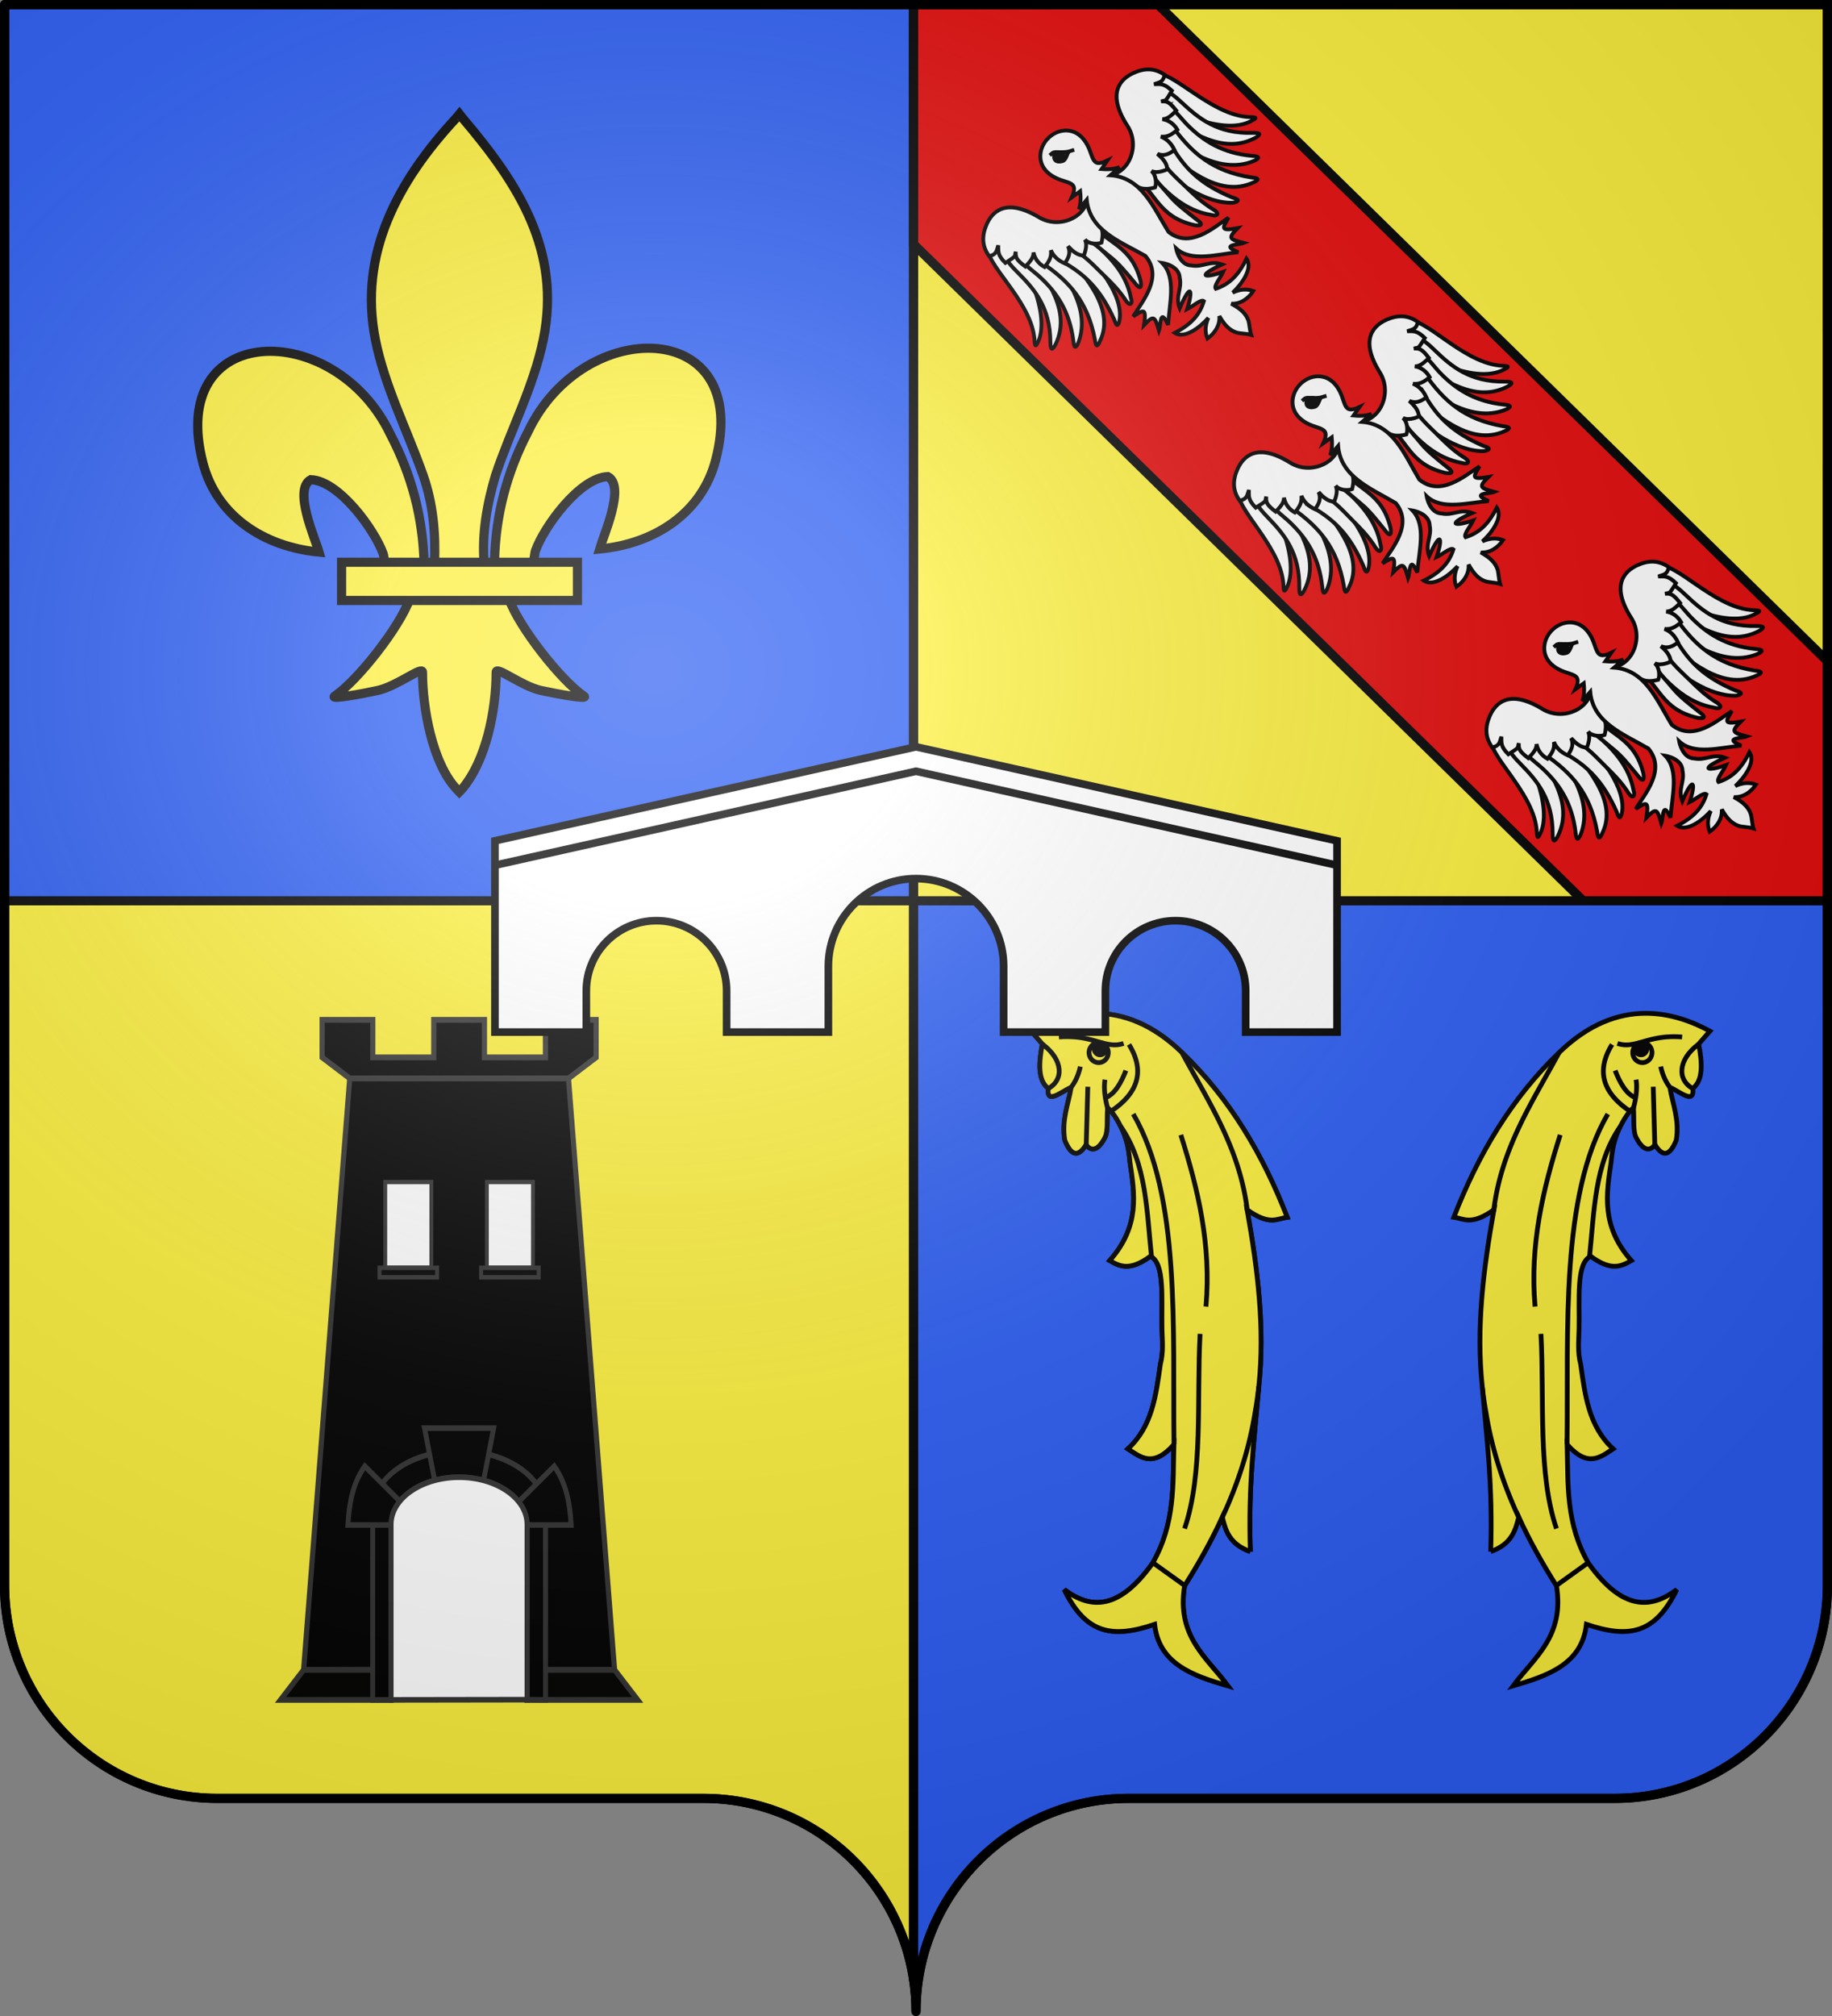 <svg xmlns="http://www.w3.org/2000/svg" xmlns:xlink="http://www.w3.org/1999/xlink" width="600" height="660" version="1.0"><rect width="100%" height="100%" fill="#808080" stroke="none"/><defs><linearGradient id="a"><stop offset="0" style="stop-color:white;stop-opacity:.314"/><stop offset=".19" style="stop-color:white;stop-opacity:.251"/><stop offset=".6" style="stop-color:#6b6b6b;stop-opacity:.125"/><stop offset="1" style="stop-color:black;stop-opacity:.125"/></linearGradient><linearGradient id="b"><stop offset="0" style="stop-color:white;stop-opacity:0"/><stop offset="1" style="stop-color:black;stop-opacity:.646"/></linearGradient><linearGradient id="e"><stop offset="0" style="stop-color:white;stop-opacity:.314"/><stop offset=".19" style="stop-color:white;stop-opacity:.251"/><stop offset=".6" style="stop-color:#6b6b6b;stop-opacity:.125"/><stop offset="1" style="stop-color:black;stop-opacity:.125"/></linearGradient><pattern id="c" width="154.25" height="556.498" patternTransform="translate(-171.673 -201.101)" patternUnits="userSpaceOnUse"><path d="M77.094 2.5zM2.5 139.063zm0 0h149.25l-37.281-38.157V40.72L77.094 2.5l-37.25 38.219v60.187L2.5 139.062zm0 0zm149.25 0zm0 0zM77.094 2.5z" style="fill:#2b5df2;fill-opacity:1;fill-rule:evenodd;stroke:#000;stroke-width:5;stroke-linecap:butt;stroke-linejoin:miter;stroke-miterlimit:4;stroke-dasharray:none;stroke-opacity:1;display:inline"/><path d="M77.094 141.962zM2.5 278.524zm0 0h149.25l-37.281-38.156V180.18l-37.375-38.218-37.25 38.218v60.188L2.5 278.524zm0 0zm149.25 0zm0 0zM77.094 141.962z" style="fill:none;fill-opacity:1;fill-rule:evenodd;stroke:none;stroke-width:5;stroke-linecap:butt;stroke-linejoin:miter;stroke-miterlimit:4;stroke-dasharray:none;stroke-opacity:1;display:inline"/><path d="M77.094 281.401zM2.5 417.964zm0 0h149.25l-37.281-38.157V319.62L77.094 281.4l-37.25 38.219v60.187L2.5 417.964zm0 0zm149.25 0zm0 0zM77.094 281.4z" style="fill:#2b5df2;fill-opacity:1;fill-rule:evenodd;stroke:#000;stroke-width:5;stroke-linecap:butt;stroke-linejoin:miter;stroke-miterlimit:4;stroke-dasharray:none;stroke-opacity:1;display:inline"/><path d="M77.094 419.935zM2.5 556.498zm0 0h149.25l-37.281-38.156v-60.188l-37.375-38.219-37.25 38.22v60.187L2.5 556.498zm0 0zm149.25 0zm0 0zM77.094 419.935z" style="fill:none;fill-opacity:1;fill-rule:evenodd;stroke:none;stroke-width:5;stroke-linecap:butt;stroke-linejoin:miter;stroke-miterlimit:4;stroke-dasharray:none;stroke-opacity:1;display:inline"/></pattern><pattern xlink:href="#c" id="d" patternTransform="matrix(.512 0 0 .512 -156.997 -139.138)"/><radialGradient xlink:href="#a" id="f" cx="285.186" cy="200.448" r="300" fx="285.186" fy="200.448" gradientTransform="matrix(1.551 0 0 1.35 -227.894 -51.264)" gradientUnits="userSpaceOnUse"/></defs><path d="M1.5 294.906V519c0 38.504 31.21 69.75 69.656 69.75h159.188c34.928 0 63.868 25.784 68.875 59.375V294.906H1.5z" style="fill:#fcef3c;fill-opacity:1;fill-rule:nonzero;stroke:#000;stroke-width:3;stroke-linecap:round;stroke-linejoin:round;stroke-miterlimit:4;stroke-dashoffset:0;stroke-opacity:1"/><path d="M299.219 294.906v353.219c.504 3.384.781 6.851.781 10.375 0-38.504 31.21-69.75 69.656-69.75h159.188c38.447 0 69.656-31.246 69.656-69.75V294.906H299.219z" style="fill:#2b5df2;fill-opacity:1;fill-rule:nonzero;stroke:#000;stroke-width:3;stroke-linecap:round;stroke-linejoin:round;stroke-miterlimit:4;stroke-opacity:1;stroke-dasharray:none;stroke-dashoffset:0"/><path d="M1.5 1.5v293.406h297.719V1.5H1.5z" style="fill:#2b5df2;fill-opacity:1;fill-rule:nonzero;stroke:#000;stroke-width:3;stroke-linecap:round;stroke-linejoin:round;stroke-miterlimit:4;stroke-dashoffset:0;stroke-opacity:1"/><path d="M299.219 1.5v293.406H598.5V1.5H299.219z" style="fill:#fcef3c;fill-rule:evenodd;stroke:#000;stroke-width:3;stroke-linecap:butt;stroke-linejoin:miter;stroke-opacity:1"/><path d="M299.219 1.5v78.438L518.5 294.905h80V216.47L379.22 1.5h-80z" style="fill:#e20909;fill-rule:evenodd;stroke:#000;stroke-width:3;stroke-linecap:butt;stroke-linejoin:miter;stroke-opacity:1"/><g style="stroke:#000;stroke-width:7.79;stroke-miterlimit:4;stroke-opacity:1;stroke-dasharray:none;display:inline"><g style="stroke:#000;stroke-width:7.79;stroke-miterlimit:4;stroke-opacity:1;stroke-dasharray:none"><g style="stroke:#000;stroke-width:7.79;stroke-miterlimit:4;stroke-opacity:1;stroke-dasharray:none"><path d="M64.753 130.195c-30.57 18.186-18.842 136.546-66.38 198.156-6.59 8.94-20.31 20.336-1.886 13.52C57.22 319.605 106.65 185.46 99.882 119.85c-5.265.003-14.913-.358-20.226.01-8.797 3.445-6.105 6.89-14.903 10.337z" style="fill:#fff;fill-opacity:1;fill-rule:evenodd;stroke:#000;stroke-width:7.79;stroke-linecap:butt;stroke-linejoin:miter;stroke-miterlimit:4;stroke-opacity:1;stroke-dasharray:none" transform="matrix(.115 -.115 .112 .112 383.657 153.46)"/><path d="M76.119 164.731c-7.352 12.734-7.879 33.016-8.16 47.917-.903 48.047-4.61 97.353-55.148 148.135-11.749 11.889-9.785 15.11 3.797 10.938 81.06-27.275 79.942-129.285 105.83-186.346-1.95-12.183-.825-24.016-8.719-31.72-5.233.578-10.455.547-15.695 1.492-8.37 4.384-13.536 5.2-21.905 9.584z" style="fill:#fff;fill-opacity:1;fill-rule:evenodd;stroke:#000;stroke-width:7.79;stroke-linecap:butt;stroke-linejoin:miter;stroke-miterlimit:4;stroke-opacity:1;stroke-dasharray:none" transform="matrix(.115 -.115 .112 .112 383.657 153.46)"/><path d="M91.595 194.577c-3.159 22.158.525 39.568.894 57.793.944 46.488-7.925 92.412-45.346 140.23-10.372 12.47-8.206 15.42 4.579 10.259 73.843-32.845 81.052-136.337 90.795-193.627-2.896-11.618-8.027-22.702-16.299-29.494-5.012.992-10.062 1.396-15.05 2.744-7.728 4.934-11.845 7.16-19.573 12.095z" style="fill:#fff;fill-opacity:1;fill-rule:evenodd;stroke:#000;stroke-width:7.79;stroke-linecap:butt;stroke-linejoin:miter;stroke-miterlimit:4;stroke-opacity:1;stroke-dasharray:none" transform="matrix(.115 -.115 .112 .112 383.657 153.46)"/><path d="M115.9 234.22c10.976 65.466 8.65 122.453-36.955 188.818-9.779 12.397-7.597 15.214 4.715 9.868 72.87-23.87 73.06-132.436 81.096-188.436-3.111-11.232-3.871-21.89-12.092-28.29-4.852 1.091-9.757 1.612-14.578 3.05L115.9 234.22z" style="fill:#fff;fill-opacity:1;fill-rule:evenodd;stroke:#000;stroke-width:7.79;stroke-linecap:butt;stroke-linejoin:miter;stroke-miterlimit:4;stroke-opacity:1;stroke-dasharray:none" transform="matrix(.115 -.115 .112 .112 383.657 153.46)"/><path d="M145.385 260.455c15.012 55.57 13.138 101.07-10.532 162.66-7.305 13.998-4.638 16.36 6.467 8.821 41.415-28.883 53.113-118.47 47.607-172.4-3.97-15.127-9.324-17.62-23.427-23.653-4.565 1.974-9.288 3.397-13.757 5.705-5.492 7.963-8.916 6.526-6.358 18.867z" style="fill:#fff;fill-opacity:1;fill-rule:evenodd;stroke:#000;stroke-width:7.79;stroke-linecap:butt;stroke-linejoin:miter;stroke-miterlimit:4;stroke-opacity:1;stroke-dasharray:none" transform="matrix(.115 -.115 .112 .112 383.657 153.46)"/><path d="M177.878 259.733c8.602 25.74 6.6 52.31 6.524 81.046-.055 21.311.027 43.802-4.9 68.04-5.816 22.334 5.082 18.525 9.785 8.441 30.113-43.94 31.462-95.718 26.351-151-.329-7.855 4.722-17.086-18.13-31.568-17.735 4.665-24.927 9.1-19.63 25.041z" style="fill:#fff;fill-opacity:1;fill-rule:evenodd;stroke:#000;stroke-width:7.79;stroke-linecap:butt;stroke-linejoin:miter;stroke-miterlimit:4;stroke-opacity:1;stroke-dasharray:none" transform="matrix(.115 -.115 .112 .112 383.657 153.46)"/><path d="M207.92 258.691c10.728 21.195 9.548 42.77 12.286 70.283 2.11 21.206-.937 46.28-3.376 70.893-3.516 22.81 4.206 16.516 10.592 7.404 39.845-66.349 6.106-104.47 14.663-158.702-4.382-9.942-7.91-23.271-29.16-7.13l-5.004 17.252z" style="fill:#fff;fill-opacity:1;fill-rule:evenodd;stroke:#000;stroke-width:7.79;stroke-linecap:butt;stroke-linejoin:miter;stroke-miterlimit:4;stroke-opacity:1;stroke-dasharray:none" transform="matrix(.115 -.115 .112 .112 383.657 153.46)"/><path d="M289.72 190.31c-27.501 52.036-99.653 28.874-111.944-25.44-17.956-79.347-58.478-77.644-84.068-67.718-21.95 8.514-37.906 23.431-41.978 49.233 13.746 9.08 18.711 2.338 28.213-2.004-7.585 8.55-15.145 11.38-15.35 35.77 28.439 6.72 20.69 4.391 30.65-.634-8.172 7.533-11.045 11.614-7.985 35.522 21.116.374 27.312-3.604 31.928-8.231-8.225 11.838-8.984 25.516-5.752 37.466 16.706-1.374 25.44-4.8 33.175-14.758-4.877 11.515-5.19 24.305.254 39.495 13.844-1.978 24.484-6.584 29.48-19.737-.982 17.231.958 28.616 8.712 36.906 10.013-4.396 21.7-11.502 24.527-21.338-1.09 13.167 11.089 25.809 18.649 29.153 9.76-5.926 20.85-14.743 23.868-28.005 20.713-22.69 15.824-22.662 55.8-14.525-3.335-18.006-9.912-46.141-18.18-61.155z" style="fill:#fff;fill-opacity:1;fill-rule:evenodd;stroke:#000;stroke-width:7.79;stroke-linecap:butt;stroke-linejoin:miter;stroke-miterlimit:4;stroke-opacity:1;stroke-dasharray:none" transform="matrix(.115 -.115 .112 .112 383.657 153.46)"/></g><g style="stroke:#000;stroke-width:7.79;stroke-miterlimit:4;stroke-opacity:1;stroke-dasharray:none"><path d="M64.753 130.195c-30.57 18.186-18.842 136.546-66.38 198.156-6.59 8.94-20.31 20.336-1.886 13.52C62.327 322.16 106.65 185.46 99.882 119.85c-5.265.003-14.913-.358-20.226.01-8.797 3.445-6.105 6.89-14.903 10.337z" style="fill:#fff;fill-opacity:1;fill-rule:evenodd;stroke:#000;stroke-width:7.79;stroke-linecap:butt;stroke-linejoin:miter;stroke-miterlimit:4;stroke-opacity:1;stroke-dasharray:none" transform="matrix(-.115 .115 .112 .112 453.912 83.06)"/><path d="M76.119 164.731c-7.352 12.734-7.879 33.016-8.16 47.917-.903 48.047-4.61 97.353-55.148 148.135-11.749 11.889-9.785 15.11 3.797 10.938 81.06-27.275 79.942-129.285 105.83-186.346-1.95-12.183-.825-24.016-8.719-31.72-5.233.578-10.455.547-15.695 1.492-8.37 4.384-13.536 5.2-21.905 9.584z" style="fill:#fff;fill-opacity:1;fill-rule:evenodd;stroke:#000;stroke-width:7.79;stroke-linecap:butt;stroke-linejoin:miter;stroke-miterlimit:4;stroke-opacity:1;stroke-dasharray:none" transform="matrix(-.115 .115 .112 .112 453.912 83.06)"/><path d="M91.595 194.577c-3.159 22.158.525 39.568.894 57.793.944 46.488-7.925 92.412-45.346 140.23-10.372 12.47-8.206 15.42 4.579 10.259 73.843-32.845 81.052-136.337 90.795-193.627-2.896-11.618-8.027-22.702-16.299-29.494-5.012.992-10.062 1.396-15.05 2.744-7.728 4.934-11.845 7.16-19.573 12.095z" style="fill:#fff;fill-opacity:1;fill-rule:evenodd;stroke:#000;stroke-width:7.79;stroke-linecap:butt;stroke-linejoin:miter;stroke-miterlimit:4;stroke-opacity:1;stroke-dasharray:none" transform="matrix(-.115 .115 .112 .112 453.912 83.06)"/><path d="M115.9 234.22c10.976 65.466 8.65 122.453-36.955 188.818-9.779 12.397-7.597 15.214 4.715 9.868 74.147-28.977 73.06-132.436 81.096-188.436-3.111-11.232-3.871-21.89-12.092-28.29-4.852 1.091-9.757 1.612-14.578 3.05L115.9 234.22z" style="fill:#fff;fill-opacity:1;fill-rule:evenodd;stroke:#000;stroke-width:7.79;stroke-linecap:butt;stroke-linejoin:miter;stroke-miterlimit:4;stroke-opacity:1;stroke-dasharray:none" transform="matrix(-.115 .115 .112 .112 453.912 83.06)"/><path d="M145.385 260.455c15.012 55.57 13.138 101.07-10.532 162.66-7.305 13.998-4.638 16.36 6.467 8.821 38.862-37.819 53.113-118.47 47.607-172.4-3.97-15.127-9.324-17.62-23.427-23.653-4.565 1.974-9.288 3.397-13.757 5.705-5.492 7.963-8.916 6.526-6.358 18.867z" style="fill:#fff;fill-opacity:1;fill-rule:evenodd;stroke:#000;stroke-width:7.79;stroke-linecap:butt;stroke-linejoin:miter;stroke-miterlimit:4;stroke-opacity:1;stroke-dasharray:none" transform="matrix(-.115 .115 .112 .112 453.912 83.06)"/><path d="M177.878 259.733c8.602 25.74 6.6 52.31 6.524 81.046-.055 21.311.027 43.802-4.9 68.04-5.816 22.334 5.082 18.525 9.785 8.441 30.113-43.94 31.462-95.718 26.351-151-.329-7.855 4.722-17.086-18.13-31.568-17.735 4.665-24.927 9.1-19.63 25.041z" style="fill:#fff;fill-opacity:1;fill-rule:evenodd;stroke:#000;stroke-width:7.79;stroke-linecap:butt;stroke-linejoin:miter;stroke-miterlimit:4;stroke-opacity:1;stroke-dasharray:none" transform="matrix(-.115 .115 .112 .112 453.912 83.06)"/><path d="M207.92 258.691c10.728 21.195 9.548 42.77 12.286 70.283 2.11 21.206-.937 46.28-3.376 70.893-3.516 22.81 4.206 16.516 10.592 7.404 39.845-66.349 6.106-104.47 14.663-158.702-4.382-9.942-7.91-23.271-29.16-7.13l-5.004 17.252z" style="fill:#fff;fill-opacity:1;fill-rule:evenodd;stroke:#000;stroke-width:7.79;stroke-linecap:butt;stroke-linejoin:miter;stroke-miterlimit:4;stroke-opacity:1;stroke-dasharray:none" transform="matrix(-.115 .115 .112 .112 453.912 83.06)"/><path d="M289.72 190.31c-27.501 52.036-99.653 28.874-111.944-25.44-17.956-79.347-58.478-77.644-84.068-67.718-21.95 8.514-37.906 23.431-41.978 49.233 13.746 9.08 18.711 2.338 28.213-2.004-7.585 8.55-15.145 11.38-15.35 35.77 28.439 6.72 20.69 4.391 30.65-.634-8.172 7.533-11.045 11.614-7.985 35.522 21.116.374 27.312-3.604 31.928-8.231-8.225 11.838-8.984 25.516-5.752 37.466 16.706-1.374 25.44-4.8 33.175-14.758-4.877 11.515-5.19 24.305.254 39.495 13.844-1.978 24.484-6.584 29.48-19.737-.982 17.231.958 28.616 8.712 36.906 10.013-4.396 21.7-11.502 24.527-21.338-1.09 13.167 11.089 25.809 18.649 29.153 9.76-5.926 20.85-14.743 23.868-28.005 20.713-22.69 15.824-22.662 55.8-14.525-3.335-18.006-9.912-46.141-18.18-61.155z" style="fill:#fff;fill-opacity:1;fill-rule:evenodd;stroke:#000;stroke-width:7.79;stroke-linecap:butt;stroke-linejoin:miter;stroke-miterlimit:4;stroke-opacity:1;stroke-dasharray:none" transform="matrix(-.115 .115 .112 .112 453.912 83.06)"/></g></g><g style="stroke:#000;stroke-width:7.79;stroke-miterlimit:4;stroke-opacity:1;stroke-dasharray:none"><path d="M304.03 64.69c26.104-.01 53.185 19.428 48.938 54.496-4.465 36.875-36.088 51.276 2.806 65.599l-20.72 3.626c5.56 6.945 16.07 18.823 27.865 23.844l-24.632-1.868c40.727 49.296 13.529 110.227-.688 167.786 5.372 57.132 68.87 60.602 104.453 68.795-20.937 5.81-33.977 5.619-2.47 28.577-28.068-.167-28.04 2.749-12.862 30.245-10.148-4.506-35.655-33.532-20.99 5.303-32.31-28.564-80.404-55.222-81.538-97.66 0 0-20.23 28.835-2.887 47.385 13.348 20.356 33.141 19.016 44.023 43.708-54.599-21.835-44.79-5.572-9.025 12.254-13.352 4.9-34.188 5.68-34.998 13.357 23.804 12.767 49.71 15.268 86.578 2.33-4.445 24.377-45.4 29.58-68.553 28.33 13.178 5.146 24.983 13.6 31.134 28.33-18.994 3.607-37.477-.777-49.159-14.594 6.281 21.836 5.85 36.87-.232 49.207-3.679 7.461-11.611 14.928-17.043 25.24-5.432-10.312-13.364-17.779-17.043-25.24-6.083-12.337-6.514-27.371-.233-49.207-11.68 13.817-30.164 18.2-49.158 14.594 6.15-14.73 17.956-23.184 31.133-28.33-23.153 1.25-64.107-3.953-68.553-28.33 36.87 12.938 62.775 10.437 86.578-2.33-.81-7.677-21.646-8.457-34.998-13.357 35.766-17.826 45.574-34.09-9.024-12.254 10.881-24.692 30.675-23.352 44.022-43.708 17.344-18.55-2.887-47.386-2.887-47.386-1.133 42.439-49.227 69.097-81.537 97.66 14.664-38.834-10.842-9.808-20.99-5.302 15.178-27.496 15.205-30.412-12.862-30.245 31.507-22.958 18.467-22.768-2.47-28.577 35.582-8.193 99.081-11.663 104.453-68.795-14.217-57.56-41.416-118.49-.688-167.786l-24.632 1.868c11.795-5.02 22.305-16.899 27.864-23.844l-20.72-3.626c38.894-14.323 7.272-28.724 2.807-65.599-4.247-35.068 22.834-54.505 48.938-54.495z" style="fill:#fff;fill-opacity:1;fill-rule:evenodd;stroke:#000;stroke-width:7.79;stroke-linecap:butt;stroke-linejoin:miter;stroke-miterlimit:4;stroke-opacity:1;stroke-dasharray:none" transform="matrix(.115 -.115 .112 .112 383.657 153.46)"/><g style="stroke:#000;stroke-width:7.79;stroke-miterlimit:4;stroke-opacity:1;stroke-dasharray:none"><path d="M282.637 91.79c5.483.586 7.78-.601 12.433 3.717 8.4 9.206 14.09 15.79 20.014 19.19 3.74 2.145 6.608 3.708 9.515 5.424-1.216-.66-6.902-4.09-9.644-5.37-4.764-.656-15.59 8.01-22.359 4.48-10.9-5.688-14.837-17.385 2.152-23.572-.197-1.455-5.154-3.743-12.111-3.869z" style="fill:#fff;fill-opacity:1;fill-rule:evenodd;stroke:#000;stroke-width:7.79;stroke-linecap:butt;stroke-linejoin:miter;stroke-miterlimit:4;stroke-opacity:1;stroke-dasharray:none" transform="matrix(.115 -.115 .112 .112 383.657 153.46)"/><path d="M293.657 113.087c-3.766-1.501-5.433-5.401-3.72-8.705 1.711-3.303 6.728-5.76 9.923-3.264 3.057 2.388 5.388 5.458 3.721 8.705-1.658 3.23-5.925 4.705-9.66 3.364" style="fill:#000;fill-opacity:1;fill-rule:evenodd;stroke:#000;stroke-width:7.79;stroke-linecap:round;stroke-linejoin:round;stroke-miterlimit:4;stroke-opacity:1;stroke-dasharray:none;stroke-dashoffset:0" transform="matrix(.115 -.115 .112 .112 383.657 153.46)"/></g></g></g><g style="stroke:#000;stroke-width:7.79;stroke-miterlimit:4;stroke-opacity:1;stroke-dasharray:none;display:inline"><g style="stroke:#000;stroke-width:7.79;stroke-miterlimit:4;stroke-opacity:1;stroke-dasharray:none"><g style="stroke:#000;stroke-width:7.79;stroke-miterlimit:4;stroke-opacity:1;stroke-dasharray:none"><path d="M64.753 130.195c-30.57 18.186-18.842 136.546-66.38 198.156-6.59 8.94-20.31 20.336-1.886 13.52C57.22 319.605 106.65 185.46 99.882 119.85c-5.265.003-14.913-.358-20.226.01-8.797 3.445-6.105 6.89-14.903 10.337z" style="fill:#fff;fill-opacity:1;fill-rule:evenodd;stroke:#000;stroke-width:7.79;stroke-linecap:butt;stroke-linejoin:miter;stroke-miterlimit:4;stroke-opacity:1;stroke-dasharray:none" transform="matrix(.113 -.117 .114 .11 301.44 73.822)"/><path d="M76.119 164.731c-7.352 12.734-7.879 33.016-8.16 47.917-.903 48.047-4.61 97.353-55.148 148.135-11.749 11.889-9.785 15.11 3.797 10.938 81.06-27.275 79.942-129.285 105.83-186.346-1.95-12.183-.825-24.016-8.719-31.72-5.233.578-10.455.547-15.695 1.492-8.37 4.384-13.536 5.2-21.905 9.584z" style="fill:#fff;fill-opacity:1;fill-rule:evenodd;stroke:#000;stroke-width:7.79;stroke-linecap:butt;stroke-linejoin:miter;stroke-miterlimit:4;stroke-opacity:1;stroke-dasharray:none" transform="matrix(.113 -.117 .114 .11 301.44 73.822)"/><path d="M91.595 194.577c-3.159 22.158.525 39.568.894 57.793.944 46.488-7.925 92.412-45.346 140.23-10.372 12.47-8.206 15.42 4.579 10.259 73.843-32.845 81.052-136.337 90.795-193.627-2.896-11.618-8.027-22.702-16.299-29.494-5.012.992-10.062 1.396-15.05 2.744-7.728 4.934-11.845 7.16-19.573 12.095z" style="fill:#fff;fill-opacity:1;fill-rule:evenodd;stroke:#000;stroke-width:7.79;stroke-linecap:butt;stroke-linejoin:miter;stroke-miterlimit:4;stroke-opacity:1;stroke-dasharray:none" transform="matrix(.113 -.117 .114 .11 301.44 73.822)"/><path d="M115.9 234.22c10.976 65.466 8.65 122.453-36.955 188.818-9.779 12.397-7.597 15.214 4.715 9.868 72.87-23.87 73.06-132.436 81.096-188.436-3.111-11.232-3.871-21.89-12.092-28.29-4.852 1.091-9.757 1.612-14.578 3.05L115.9 234.22z" style="fill:#fff;fill-opacity:1;fill-rule:evenodd;stroke:#000;stroke-width:7.79;stroke-linecap:butt;stroke-linejoin:miter;stroke-miterlimit:4;stroke-opacity:1;stroke-dasharray:none" transform="matrix(.113 -.117 .114 .11 301.44 73.822)"/><path d="M145.385 260.455c15.012 55.57 13.138 101.07-10.532 162.66-7.305 13.998-4.638 16.36 6.467 8.821 41.415-28.883 53.113-118.47 47.607-172.4-3.97-15.127-9.324-17.62-23.427-23.653-4.565 1.974-9.288 3.397-13.757 5.705-5.492 7.963-8.916 6.526-6.358 18.867z" style="fill:#fff;fill-opacity:1;fill-rule:evenodd;stroke:#000;stroke-width:7.79;stroke-linecap:butt;stroke-linejoin:miter;stroke-miterlimit:4;stroke-opacity:1;stroke-dasharray:none" transform="matrix(.113 -.117 .114 .11 301.44 73.822)"/><path d="M177.878 259.733c8.602 25.74 6.6 52.31 6.524 81.046-.055 21.311.027 43.802-4.9 68.04-5.816 22.334 5.082 18.525 9.785 8.441 30.113-43.94 31.462-95.718 26.351-151-.329-7.855 4.722-17.086-18.13-31.568-17.735 4.665-24.927 9.1-19.63 25.041z" style="fill:#fff;fill-opacity:1;fill-rule:evenodd;stroke:#000;stroke-width:7.79;stroke-linecap:butt;stroke-linejoin:miter;stroke-miterlimit:4;stroke-opacity:1;stroke-dasharray:none" transform="matrix(.113 -.117 .114 .11 301.44 73.822)"/><path d="M207.92 258.691c10.728 21.195 9.548 42.77 12.286 70.283 2.11 21.206-.937 46.28-3.376 70.893-3.516 22.81 4.206 16.516 10.592 7.404 39.845-66.349 6.106-104.47 14.663-158.702-4.382-9.942-7.91-23.271-29.16-7.13l-5.004 17.252z" style="fill:#fff;fill-opacity:1;fill-rule:evenodd;stroke:#000;stroke-width:7.79;stroke-linecap:butt;stroke-linejoin:miter;stroke-miterlimit:4;stroke-opacity:1;stroke-dasharray:none" transform="matrix(.113 -.117 .114 .11 301.44 73.822)"/><path d="M289.72 190.31c-27.501 52.036-99.653 28.874-111.944-25.44-17.956-79.347-58.478-77.644-84.068-67.718-21.95 8.514-37.906 23.431-41.978 49.233 13.746 9.08 18.711 2.338 28.213-2.004-7.585 8.55-15.145 11.38-15.35 35.77 28.439 6.72 20.69 4.391 30.65-.634-8.172 7.533-11.045 11.614-7.985 35.522 21.116.374 27.312-3.604 31.928-8.231-8.225 11.838-8.984 25.516-5.752 37.466 16.706-1.374 25.44-4.8 33.175-14.758-4.877 11.515-5.19 24.305.254 39.495 13.844-1.978 24.484-6.584 29.48-19.737-.982 17.231.958 28.616 8.712 36.906 10.013-4.396 21.7-11.502 24.527-21.338-1.09 13.167 11.089 25.809 18.649 29.153 9.76-5.926 20.85-14.743 23.868-28.005 20.713-22.69 15.824-22.662 55.8-14.525-3.335-18.006-9.912-46.141-18.18-61.155z" style="fill:#fff;fill-opacity:1;fill-rule:evenodd;stroke:#000;stroke-width:7.79;stroke-linecap:butt;stroke-linejoin:miter;stroke-miterlimit:4;stroke-opacity:1;stroke-dasharray:none" transform="matrix(.113 -.117 .114 .11 301.44 73.822)"/></g><g style="stroke:#000;stroke-width:7.79;stroke-miterlimit:4;stroke-opacity:1;stroke-dasharray:none"><path d="M64.753 130.195c-30.57 18.186-18.842 136.546-66.38 198.156-6.59 8.94-20.31 20.336-1.886 13.52C62.327 322.16 106.65 185.46 99.882 119.85c-5.265.003-14.913-.358-20.226.01-8.797 3.445-6.105 6.89-14.903 10.337z" style="fill:#fff;fill-opacity:1;fill-rule:evenodd;stroke:#000;stroke-width:7.79;stroke-linecap:butt;stroke-linejoin:miter;stroke-miterlimit:4;stroke-opacity:1;stroke-dasharray:none" transform="matrix(-.113 .117 .114 .11 370.578 2.322)"/><path d="M76.119 164.731c-7.352 12.734-7.879 33.016-8.16 47.917-.903 48.047-4.61 97.353-55.148 148.135-11.749 11.889-9.785 15.11 3.797 10.938 81.06-27.275 79.942-129.285 105.83-186.346-1.95-12.183-.825-24.016-8.719-31.72-5.233.578-10.455.547-15.695 1.492-8.37 4.384-13.536 5.2-21.905 9.584z" style="fill:#fff;fill-opacity:1;fill-rule:evenodd;stroke:#000;stroke-width:7.79;stroke-linecap:butt;stroke-linejoin:miter;stroke-miterlimit:4;stroke-opacity:1;stroke-dasharray:none" transform="matrix(-.113 .117 .114 .11 370.578 2.322)"/><path d="M91.595 194.577c-3.159 22.158.525 39.568.894 57.793.944 46.488-7.925 92.412-45.346 140.23-10.372 12.47-8.206 15.42 4.579 10.259 73.843-32.845 81.052-136.337 90.795-193.627-2.896-11.618-8.027-22.702-16.299-29.494-5.012.992-10.062 1.396-15.05 2.744-7.728 4.934-11.845 7.16-19.573 12.095z" style="fill:#fff;fill-opacity:1;fill-rule:evenodd;stroke:#000;stroke-width:7.79;stroke-linecap:butt;stroke-linejoin:miter;stroke-miterlimit:4;stroke-opacity:1;stroke-dasharray:none" transform="matrix(-.113 .117 .114 .11 370.578 2.322)"/><path d="M115.9 234.22c10.976 65.466 8.65 122.453-36.955 188.818-9.779 12.397-7.597 15.214 4.715 9.868 74.147-28.977 73.06-132.436 81.096-188.436-3.111-11.232-3.871-21.89-12.092-28.29-4.852 1.091-9.757 1.612-14.578 3.05L115.9 234.22z" style="fill:#fff;fill-opacity:1;fill-rule:evenodd;stroke:#000;stroke-width:7.79;stroke-linecap:butt;stroke-linejoin:miter;stroke-miterlimit:4;stroke-opacity:1;stroke-dasharray:none" transform="matrix(-.113 .117 .114 .11 370.578 2.322)"/><path d="M145.385 260.455c15.012 55.57 13.138 101.07-10.532 162.66-7.305 13.998-4.638 16.36 6.467 8.821 38.862-37.819 53.113-118.47 47.607-172.4-3.97-15.127-9.324-17.62-23.427-23.653-4.565 1.974-9.288 3.397-13.757 5.705-5.492 7.963-8.916 6.526-6.358 18.867z" style="fill:#fff;fill-opacity:1;fill-rule:evenodd;stroke:#000;stroke-width:7.79;stroke-linecap:butt;stroke-linejoin:miter;stroke-miterlimit:4;stroke-opacity:1;stroke-dasharray:none" transform="matrix(-.113 .117 .114 .11 370.578 2.322)"/><path d="M177.878 259.733c8.602 25.74 6.6 52.31 6.524 81.046-.055 21.311.027 43.802-4.9 68.04-5.816 22.334 5.082 18.525 9.785 8.441 30.113-43.94 31.462-95.718 26.351-151-.329-7.855 4.722-17.086-18.13-31.568-17.735 4.665-24.927 9.1-19.63 25.041z" style="fill:#fff;fill-opacity:1;fill-rule:evenodd;stroke:#000;stroke-width:7.79;stroke-linecap:butt;stroke-linejoin:miter;stroke-miterlimit:4;stroke-opacity:1;stroke-dasharray:none" transform="matrix(-.113 .117 .114 .11 370.578 2.322)"/><path d="M207.92 258.691c10.728 21.195 9.548 42.77 12.286 70.283 2.11 21.206-.937 46.28-3.376 70.893-3.516 22.81 4.206 16.516 10.592 7.404 39.845-66.349 6.106-104.47 14.663-158.702-4.382-9.942-7.91-23.271-29.16-7.13l-5.004 17.252z" style="fill:#fff;fill-opacity:1;fill-rule:evenodd;stroke:#000;stroke-width:7.79;stroke-linecap:butt;stroke-linejoin:miter;stroke-miterlimit:4;stroke-opacity:1;stroke-dasharray:none" transform="matrix(-.113 .117 .114 .11 370.578 2.322)"/><path d="M289.72 190.31c-27.501 52.036-99.653 28.874-111.944-25.44-17.956-79.347-58.478-77.644-84.068-67.718-21.95 8.514-37.906 23.431-41.978 49.233 13.746 9.08 18.711 2.338 28.213-2.004-7.585 8.55-15.145 11.38-15.35 35.77 28.439 6.72 20.69 4.391 30.65-.634-8.172 7.533-11.045 11.614-7.985 35.522 21.116.374 27.312-3.604 31.928-8.231-8.225 11.838-8.984 25.516-5.752 37.466 16.706-1.374 25.44-4.8 33.175-14.758-4.877 11.515-5.19 24.305.254 39.495 13.844-1.978 24.484-6.584 29.48-19.737-.982 17.231.958 28.616 8.712 36.906 10.013-4.396 21.7-11.502 24.527-21.338-1.09 13.167 11.089 25.809 18.649 29.153 9.76-5.926 20.85-14.743 23.868-28.005 20.713-22.69 15.824-22.662 55.8-14.525-3.335-18.006-9.912-46.141-18.18-61.155z" style="fill:#fff;fill-opacity:1;fill-rule:evenodd;stroke:#000;stroke-width:7.79;stroke-linecap:butt;stroke-linejoin:miter;stroke-miterlimit:4;stroke-opacity:1;stroke-dasharray:none" transform="matrix(-.113 .117 .114 .11 370.578 2.322)"/></g></g><g style="stroke:#000;stroke-width:7.79;stroke-miterlimit:4;stroke-opacity:1;stroke-dasharray:none"><path d="M304.03 64.69c26.104-.01 53.185 19.428 48.938 54.496-4.465 36.875-36.088 51.276 2.806 65.599l-20.72 3.626c5.56 6.945 16.07 18.823 27.865 23.844l-24.632-1.868c40.727 49.296 13.529 110.227-.688 167.786 5.372 57.132 68.87 60.602 104.453 68.795-20.937 5.81-33.977 5.619-2.47 28.577-28.068-.167-28.04 2.749-12.862 30.245-10.148-4.506-35.655-33.532-20.99 5.303-32.31-28.564-80.404-55.222-81.538-97.66 0 0-20.23 28.835-2.887 47.385 13.348 20.356 33.141 19.016 44.023 43.708-54.599-21.835-44.79-5.572-9.025 12.254-13.352 4.9-34.188 5.68-34.998 13.357 23.804 12.767 49.71 15.268 86.578 2.33-4.445 24.377-45.4 29.58-68.553 28.33 13.178 5.146 24.983 13.6 31.134 28.33-18.994 3.607-37.477-.777-49.159-14.594 6.281 21.836 5.85 36.87-.232 49.207-3.679 7.461-11.611 14.928-17.043 25.24-5.432-10.312-13.364-17.779-17.043-25.24-6.083-12.337-6.514-27.371-.233-49.207-11.68 13.817-30.164 18.2-49.158 14.594 6.15-14.73 17.956-23.184 31.133-28.33-23.153 1.25-64.107-3.953-68.553-28.33 36.87 12.938 62.775 10.437 86.578-2.33-.81-7.677-21.646-8.457-34.998-13.357 35.766-17.826 45.574-34.09-9.024-12.254 10.881-24.692 30.675-23.352 44.022-43.708 17.344-18.55-2.887-47.386-2.887-47.386-1.133 42.439-49.227 69.097-81.537 97.66 14.664-38.834-10.842-9.808-20.99-5.302 15.178-27.496 15.205-30.412-12.862-30.245 31.507-22.958 18.467-22.768-2.47-28.577 35.582-8.193 99.081-11.663 104.453-68.795-14.217-57.56-41.416-118.49-.688-167.786l-24.632 1.868c11.795-5.02 22.305-16.899 27.864-23.844l-20.72-3.626c38.894-14.323 7.272-28.724 2.807-65.599-4.247-35.068 22.834-54.505 48.938-54.495z" style="fill:#fff;fill-opacity:1;fill-rule:evenodd;stroke:#000;stroke-width:7.79;stroke-linecap:butt;stroke-linejoin:miter;stroke-miterlimit:4;stroke-opacity:1;stroke-dasharray:none" transform="matrix(.113 -.117 .114 .11 301.44 73.822)"/><g style="stroke:#000;stroke-width:7.79;stroke-miterlimit:4;stroke-opacity:1;stroke-dasharray:none"><path d="M282.637 91.79c5.483.586 7.78-.601 12.433 3.717 8.4 9.206 14.09 15.79 20.014 19.19 3.74 2.145 6.608 3.708 9.515 5.424-1.216-.66-6.902-4.09-9.644-5.37-4.764-.656-15.59 8.01-22.359 4.48-10.9-5.688-14.837-17.385 2.152-23.572-.197-1.455-5.154-3.743-12.111-3.869z" style="fill:#fff;fill-opacity:1;fill-rule:evenodd;stroke:#000;stroke-width:7.79;stroke-linecap:butt;stroke-linejoin:miter;stroke-miterlimit:4;stroke-opacity:1;stroke-dasharray:none" transform="matrix(.113 -.117 .114 .11 301.44 73.822)"/><path d="M293.657 113.087c-3.766-1.501-5.433-5.401-3.72-8.705 1.711-3.303 6.728-5.76 9.923-3.264 3.057 2.388 5.388 5.458 3.721 8.705-1.658 3.23-5.925 4.705-9.66 3.364" style="fill:#000;fill-opacity:1;fill-rule:evenodd;stroke:#000;stroke-width:7.79;stroke-linecap:round;stroke-linejoin:round;stroke-miterlimit:4;stroke-opacity:1;stroke-dasharray:none;stroke-dashoffset:0" transform="matrix(.113 -.117 .114 .11 301.44 73.822)"/></g></g></g><g style="stroke:#000;stroke-width:7.79;stroke-miterlimit:4;stroke-opacity:1;stroke-dasharray:none;display:inline"><g style="stroke:#000;stroke-width:7.79;stroke-miterlimit:4;stroke-opacity:1;stroke-dasharray:none"><g style="stroke:#000;stroke-width:7.79;stroke-miterlimit:4;stroke-opacity:1;stroke-dasharray:none"><path d="M64.753 130.195c-30.57 18.186-18.842 136.546-66.38 198.156-6.59 8.94-20.31 20.336-1.886 13.52C57.22 319.605 106.65 185.46 99.882 119.85c-5.265.003-14.913-.358-20.226.01-8.797 3.445-6.105 6.89-14.903 10.337z" style="fill:#fff;fill-opacity:1;fill-rule:evenodd;stroke:#000;stroke-width:7.79;stroke-linecap:butt;stroke-linejoin:miter;stroke-miterlimit:4;stroke-opacity:1;stroke-dasharray:none" transform="matrix(.114 -.116 .113 .111 466.285 234.446)"/><path d="M76.119 164.731c-7.352 12.734-7.879 33.016-8.16 47.917-.903 48.047-4.61 97.353-55.148 148.135-11.749 11.889-9.785 15.11 3.797 10.938 81.06-27.275 79.942-129.285 105.83-186.346-1.95-12.183-.825-24.016-8.719-31.72-5.233.578-10.455.547-15.695 1.492-8.37 4.384-13.536 5.2-21.905 9.584z" style="fill:#fff;fill-opacity:1;fill-rule:evenodd;stroke:#000;stroke-width:7.79;stroke-linecap:butt;stroke-linejoin:miter;stroke-miterlimit:4;stroke-opacity:1;stroke-dasharray:none" transform="matrix(.114 -.116 .113 .111 466.285 234.446)"/><path d="M91.595 194.577c-3.159 22.158.525 39.568.894 57.793.944 46.488-7.925 92.412-45.346 140.23-10.372 12.47-8.206 15.42 4.579 10.259 73.843-32.845 81.052-136.337 90.795-193.627-2.896-11.618-8.027-22.702-16.299-29.494-5.012.992-10.062 1.396-15.05 2.744-7.728 4.934-11.845 7.16-19.573 12.095z" style="fill:#fff;fill-opacity:1;fill-rule:evenodd;stroke:#000;stroke-width:7.79;stroke-linecap:butt;stroke-linejoin:miter;stroke-miterlimit:4;stroke-opacity:1;stroke-dasharray:none" transform="matrix(.114 -.116 .113 .111 466.285 234.446)"/><path d="M115.9 234.22c10.976 65.466 8.65 122.453-36.955 188.818-9.779 12.397-7.597 15.214 4.715 9.868 72.87-23.87 73.06-132.436 81.096-188.436-3.111-11.232-3.871-21.89-12.092-28.29-4.852 1.091-9.757 1.612-14.578 3.05L115.9 234.22z" style="fill:#fff;fill-opacity:1;fill-rule:evenodd;stroke:#000;stroke-width:7.79;stroke-linecap:butt;stroke-linejoin:miter;stroke-miterlimit:4;stroke-opacity:1;stroke-dasharray:none" transform="matrix(.114 -.116 .113 .111 466.285 234.446)"/><path d="M145.385 260.455c15.012 55.57 13.138 101.07-10.532 162.66-7.305 13.998-4.638 16.36 6.467 8.821 41.415-28.883 53.113-118.47 47.607-172.4-3.97-15.127-9.324-17.62-23.427-23.653-4.565 1.974-9.288 3.397-13.757 5.705-5.492 7.963-8.916 6.526-6.358 18.867z" style="fill:#fff;fill-opacity:1;fill-rule:evenodd;stroke:#000;stroke-width:7.79;stroke-linecap:butt;stroke-linejoin:miter;stroke-miterlimit:4;stroke-opacity:1;stroke-dasharray:none" transform="matrix(.114 -.116 .113 .111 466.285 234.446)"/><path d="M177.878 259.733c8.602 25.74 6.6 52.31 6.524 81.046-.055 21.311.027 43.802-4.9 68.04-5.816 22.334 5.082 18.525 9.785 8.441 30.113-43.94 31.462-95.718 26.351-151-.329-7.855 4.722-17.086-18.13-31.568-17.735 4.665-24.927 9.1-19.63 25.041z" style="fill:#fff;fill-opacity:1;fill-rule:evenodd;stroke:#000;stroke-width:7.79;stroke-linecap:butt;stroke-linejoin:miter;stroke-miterlimit:4;stroke-opacity:1;stroke-dasharray:none" transform="matrix(.114 -.116 .113 .111 466.285 234.446)"/><path d="M207.92 258.691c10.728 21.195 9.548 42.77 12.286 70.283 2.11 21.206-.937 46.28-3.376 70.893-3.516 22.81 4.206 16.516 10.592 7.404 39.845-66.349 6.106-104.47 14.663-158.702-4.382-9.942-7.91-23.271-29.16-7.13l-5.004 17.252z" style="fill:#fff;fill-opacity:1;fill-rule:evenodd;stroke:#000;stroke-width:7.79;stroke-linecap:butt;stroke-linejoin:miter;stroke-miterlimit:4;stroke-opacity:1;stroke-dasharray:none" transform="matrix(.114 -.116 .113 .111 466.285 234.446)"/><path d="M289.72 190.31c-27.501 52.036-99.653 28.874-111.944-25.44-17.956-79.347-58.478-77.644-84.068-67.718-21.95 8.514-37.906 23.431-41.978 49.233 13.746 9.08 18.711 2.338 28.213-2.004-7.585 8.55-15.145 11.38-15.35 35.77 28.439 6.72 20.69 4.391 30.65-.634-8.172 7.533-11.045 11.614-7.985 35.522 21.116.374 27.312-3.604 31.928-8.231-8.225 11.838-8.984 25.516-5.752 37.466 16.706-1.374 25.44-4.8 33.175-14.758-4.877 11.515-5.19 24.305.254 39.495 13.844-1.978 24.484-6.584 29.48-19.737-.982 17.231.958 28.616 8.712 36.906 10.013-4.396 21.7-11.502 24.527-21.338-1.09 13.167 11.089 25.809 18.649 29.153 9.76-5.926 20.85-14.743 23.868-28.005 20.713-22.69 15.824-22.662 55.8-14.525-3.335-18.006-9.912-46.141-18.18-61.155z" style="fill:#fff;fill-opacity:1;fill-rule:evenodd;stroke:#000;stroke-width:7.79;stroke-linecap:butt;stroke-linejoin:miter;stroke-miterlimit:4;stroke-opacity:1;stroke-dasharray:none" transform="matrix(.114 -.116 .113 .111 466.285 234.446)"/></g><g style="stroke:#000;stroke-width:7.79;stroke-miterlimit:4;stroke-opacity:1;stroke-dasharray:none"><path d="M64.753 130.195c-30.57 18.186-18.842 136.546-66.38 198.156-6.59 8.94-20.31 20.336-1.886 13.52C62.327 322.16 106.65 185.46 99.882 119.85c-5.265.003-14.913-.358-20.226.01-8.797 3.445-6.105 6.89-14.903 10.337z" style="fill:#fff;fill-opacity:1;fill-rule:evenodd;stroke:#000;stroke-width:7.79;stroke-linecap:butt;stroke-linejoin:miter;stroke-miterlimit:4;stroke-opacity:1;stroke-dasharray:none" transform="matrix(-.114 .116 .113 .111 535.908 163.42)"/><path d="M76.119 164.731c-7.352 12.734-7.879 33.016-8.16 47.917-.903 48.047-4.61 97.353-55.148 148.135-11.749 11.889-9.785 15.11 3.797 10.938 81.06-27.275 79.942-129.285 105.83-186.346-1.95-12.183-.825-24.016-8.719-31.72-5.233.578-10.455.547-15.695 1.492-8.37 4.384-13.536 5.2-21.905 9.584z" style="fill:#fff;fill-opacity:1;fill-rule:evenodd;stroke:#000;stroke-width:7.79;stroke-linecap:butt;stroke-linejoin:miter;stroke-miterlimit:4;stroke-opacity:1;stroke-dasharray:none" transform="matrix(-.114 .116 .113 .111 535.908 163.42)"/><path d="M91.595 194.577c-3.159 22.158.525 39.568.894 57.793.944 46.488-7.925 92.412-45.346 140.23-10.372 12.47-8.206 15.42 4.579 10.259 73.843-32.845 81.052-136.337 90.795-193.627-2.896-11.618-8.027-22.702-16.299-29.494-5.012.992-10.062 1.396-15.05 2.744-7.728 4.934-11.845 7.16-19.573 12.095z" style="fill:#fff;fill-opacity:1;fill-rule:evenodd;stroke:#000;stroke-width:7.79;stroke-linecap:butt;stroke-linejoin:miter;stroke-miterlimit:4;stroke-opacity:1;stroke-dasharray:none" transform="matrix(-.114 .116 .113 .111 535.908 163.42)"/><path d="M115.9 234.22c10.976 65.466 8.65 122.453-36.955 188.818-9.779 12.397-7.597 15.214 4.715 9.868 74.147-28.977 73.06-132.436 81.096-188.436-3.111-11.232-3.871-21.89-12.092-28.29-4.852 1.091-9.757 1.612-14.578 3.05L115.9 234.22z" style="fill:#fff;fill-opacity:1;fill-rule:evenodd;stroke:#000;stroke-width:7.79;stroke-linecap:butt;stroke-linejoin:miter;stroke-miterlimit:4;stroke-opacity:1;stroke-dasharray:none" transform="matrix(-.114 .116 .113 .111 535.908 163.42)"/><path d="M145.385 260.455c15.012 55.57 13.138 101.07-10.532 162.66-7.305 13.998-4.638 16.36 6.467 8.821 38.862-37.819 53.113-118.47 47.607-172.4-3.97-15.127-9.324-17.62-23.427-23.653-4.565 1.974-9.288 3.397-13.757 5.705-5.492 7.963-8.916 6.526-6.358 18.867z" style="fill:#fff;fill-opacity:1;fill-rule:evenodd;stroke:#000;stroke-width:7.79;stroke-linecap:butt;stroke-linejoin:miter;stroke-miterlimit:4;stroke-opacity:1;stroke-dasharray:none" transform="matrix(-.114 .116 .113 .111 535.908 163.42)"/><path d="M177.878 259.733c8.602 25.74 6.6 52.31 6.524 81.046-.055 21.311.027 43.802-4.9 68.04-5.816 22.334 5.082 18.525 9.785 8.441 30.113-43.94 31.462-95.718 26.351-151-.329-7.855 4.722-17.086-18.13-31.568-17.735 4.665-24.927 9.1-19.63 25.041z" style="fill:#fff;fill-opacity:1;fill-rule:evenodd;stroke:#000;stroke-width:7.79;stroke-linecap:butt;stroke-linejoin:miter;stroke-miterlimit:4;stroke-opacity:1;stroke-dasharray:none" transform="matrix(-.114 .116 .113 .111 535.908 163.42)"/><path d="M207.92 258.691c10.728 21.195 9.548 42.77 12.286 70.283 2.11 21.206-.937 46.28-3.376 70.893-3.516 22.81 4.206 16.516 10.592 7.404 39.845-66.349 6.106-104.47 14.663-158.702-4.382-9.942-7.91-23.271-29.16-7.13l-5.004 17.252z" style="fill:#fff;fill-opacity:1;fill-rule:evenodd;stroke:#000;stroke-width:7.79;stroke-linecap:butt;stroke-linejoin:miter;stroke-miterlimit:4;stroke-opacity:1;stroke-dasharray:none" transform="matrix(-.114 .116 .113 .111 535.908 163.42)"/><path d="M289.72 190.31c-27.501 52.036-99.653 28.874-111.944-25.44-17.956-79.347-58.478-77.644-84.068-67.718-21.95 8.514-37.906 23.431-41.978 49.233 13.746 9.08 18.711 2.338 28.213-2.004-7.585 8.55-15.145 11.38-15.35 35.77 28.439 6.72 20.69 4.391 30.65-.634-8.172 7.533-11.045 11.614-7.985 35.522 21.116.374 27.312-3.604 31.928-8.231-8.225 11.838-8.984 25.516-5.752 37.466 16.706-1.374 25.44-4.8 33.175-14.758-4.877 11.515-5.19 24.305.254 39.495 13.844-1.978 24.484-6.584 29.48-19.737-.982 17.231.958 28.616 8.712 36.906 10.013-4.396 21.7-11.502 24.527-21.338-1.09 13.167 11.089 25.809 18.649 29.153 9.76-5.926 20.85-14.743 23.868-28.005 20.713-22.69 15.824-22.662 55.8-14.525-3.335-18.006-9.912-46.141-18.18-61.155z" style="fill:#fff;fill-opacity:1;fill-rule:evenodd;stroke:#000;stroke-width:7.79;stroke-linecap:butt;stroke-linejoin:miter;stroke-miterlimit:4;stroke-opacity:1;stroke-dasharray:none" transform="matrix(-.114 .116 .113 .111 535.908 163.42)"/></g></g><g style="stroke:#000;stroke-width:7.79;stroke-miterlimit:4;stroke-opacity:1;stroke-dasharray:none"><path d="M304.03 64.69c26.104-.01 53.185 19.428 48.938 54.496-4.465 36.875-36.088 51.276 2.806 65.599l-20.72 3.626c5.56 6.945 16.07 18.823 27.865 23.844l-24.632-1.868c40.727 49.296 13.529 110.227-.688 167.786 5.372 57.132 68.87 60.602 104.453 68.795-20.937 5.81-33.977 5.619-2.47 28.577-28.068-.167-28.04 2.749-12.862 30.245-10.148-4.506-35.655-33.532-20.99 5.303-32.31-28.564-80.404-55.222-81.538-97.66 0 0-20.23 28.835-2.887 47.385 13.348 20.356 33.141 19.016 44.023 43.708-54.599-21.835-44.79-5.572-9.025 12.254-13.352 4.9-34.188 5.68-34.998 13.357 23.804 12.767 49.71 15.268 86.578 2.33-4.445 24.377-45.4 29.58-68.553 28.33 13.178 5.146 24.983 13.6 31.134 28.33-18.994 3.607-37.477-.777-49.159-14.594 6.281 21.836 5.85 36.87-.232 49.207-3.679 7.461-11.611 14.928-17.043 25.24-5.432-10.312-13.364-17.779-17.043-25.24-6.083-12.337-6.514-27.371-.233-49.207-11.68 13.817-30.164 18.2-49.158 14.594 6.15-14.73 17.956-23.184 31.133-28.33-23.153 1.25-64.107-3.953-68.553-28.33 36.87 12.938 62.775 10.437 86.578-2.33-.81-7.677-21.646-8.457-34.998-13.357 35.766-17.826 45.574-34.09-9.024-12.254 10.881-24.692 30.675-23.352 44.022-43.708 17.344-18.55-2.887-47.386-2.887-47.386-1.133 42.439-49.227 69.097-81.537 97.66 14.664-38.834-10.842-9.808-20.99-5.302 15.178-27.496 15.205-30.412-12.862-30.245 31.507-22.958 18.467-22.768-2.47-28.577 35.582-8.193 99.081-11.663 104.453-68.795-14.217-57.56-41.416-118.49-.688-167.786l-24.632 1.868c11.795-5.02 22.305-16.899 27.864-23.844l-20.72-3.626c38.894-14.323 7.272-28.724 2.807-65.599-4.247-35.068 22.834-54.505 48.938-54.495z" style="fill:#fff;fill-opacity:1;fill-rule:evenodd;stroke:#000;stroke-width:7.79;stroke-linecap:butt;stroke-linejoin:miter;stroke-miterlimit:4;stroke-opacity:1;stroke-dasharray:none" transform="matrix(.114 -.116 .113 .111 466.285 234.446)"/><g style="stroke:#000;stroke-width:7.79;stroke-miterlimit:4;stroke-opacity:1;stroke-dasharray:none"><path d="M282.637 91.79c5.483.586 7.78-.601 12.433 3.717 8.4 9.206 14.09 15.79 20.014 19.19 3.74 2.145 6.608 3.708 9.515 5.424-1.216-.66-6.902-4.09-9.644-5.37-4.764-.656-15.59 8.01-22.359 4.48-10.9-5.688-14.837-17.385 2.152-23.572-.197-1.455-5.154-3.743-12.111-3.869z" style="fill:#fff;fill-opacity:1;fill-rule:evenodd;stroke:#000;stroke-width:7.79;stroke-linecap:butt;stroke-linejoin:miter;stroke-miterlimit:4;stroke-opacity:1;stroke-dasharray:none" transform="matrix(.114 -.116 .113 .111 466.285 234.446)"/><path d="M293.657 113.087c-3.766-1.501-5.433-5.401-3.72-8.705 1.711-3.303 6.728-5.76 9.923-3.264 3.057 2.388 5.388 5.458 3.721 8.705-1.658 3.23-5.925 4.705-9.66 3.364" style="fill:#000;fill-opacity:1;fill-rule:evenodd;stroke:#000;stroke-width:7.79;stroke-linecap:round;stroke-linejoin:round;stroke-miterlimit:4;stroke-opacity:1;stroke-dasharray:none;stroke-dashoffset:0" transform="matrix(.114 -.116 .113 .111 466.285 234.446)"/></g></g></g><g style="stroke:#000;stroke-width:12.355;stroke-miterlimit:4;stroke-opacity:1;stroke-dasharray:none;display:inline"><path d="M407.03 608.7c1.424-61.957 16.75-119.54 45.289-174.11 74.714-157.185 302.92-153.431 252.615 38.812-18.537 70.84-81.509 112.474-156.319 119.615 5.4-18.665 35.1-84.652 11.125-97.562-38.339 1.449-85.945 67.706-97.393 99.301-1.653 4.536-1.19 9.778-3.036 14.24" style="fill:#fcef3c;fill-opacity:1;fill-rule:evenodd;stroke:#000;stroke-width:12.355;stroke-linecap:butt;stroke-linejoin:miter;stroke-miterlimit:4;stroke-opacity:1;stroke-dasharray:none;display:inline" transform="matrix(.243 0 0 .243 63.068 35.636)"/><g style="stroke:#000;stroke-width:12.355;stroke-miterlimit:4;stroke-opacity:1;stroke-dasharray:none;display:inline"><g style="fill:#fcef3c;fill-opacity:1;stroke:#000;stroke-width:12.355;stroke-miterlimit:4;stroke-opacity:1;stroke-dasharray:none"><path d="M350.523 657.372c-1.425-61.956-16.751-119.54-45.29-174.108-74.714-157.186-302.92-153.432-252.615 38.81 18.537 70.84 81.509 112.475 156.319 119.616-5.4-18.665-35.1-84.652-11.124-97.562 38.338 1.449 85.944 67.706 97.392 99.301 1.653 4.536 1.19 9.778 3.036 14.24" style="fill:#fcef3c;fill-opacity:1;fill-rule:evenodd;stroke:#000;stroke-width:12.355;stroke-linecap:butt;stroke-linejoin:miter;stroke-miterlimit:4;stroke-opacity:1;stroke-dasharray:none" transform="matrix(.243 0 0 .243 53.712 24.813)"/><path d="M393.626 57.12c-78.714 84.85-131.565 182.962-108.781 298.031 12.57 63.484 43.041 122.28 64.53 183.438 13.437 38.37 16.873 78.452 15.282 118.781h66.781c-3.196-40.626 3.807-79.998 15.282-118.781 20.474-61.538 51.625-119.906 64.53-183.438 24.129-118.779-32.506-208.36-108.437-297.656l-4.64-5.918-4.547 5.543z" style="fill:#fcef3c;fill-opacity:1;fill-rule:nonzero;stroke:#000;stroke-width:12.355;stroke-linecap:butt;stroke-linejoin:miter;stroke-miterlimit:4;stroke-opacity:1;stroke-dasharray:none" transform="matrix(.243 0 0 .243 53.712 24.813)"/><path d="M331.345 704.401c-13.962 39.13-70.889 110.792-101.125 131.22-7.843 5.297 37.486-3.052 57.78-7.5 26.62-5.835 61.218-34.198 60.407-24.188-.075 45.838 12.811 122.324 46.406 157.468l3.182 3.388 3.287-3.388c33.578-39.17 46.238-108.042 46.406-157.468-.81-10.01 33.788 18.353 60.407 24.187 20.295 4.449 65.623 12.798 57.78 7.5-30.236-20.427-87.131-92.089-101.093-131.219H331.345z" style="fill:#fcef3c;fill-opacity:1;fill-rule:evenodd;stroke:#000;stroke-width:12.355;stroke-linecap:butt;stroke-linejoin:miter;stroke-miterlimit:4;stroke-opacity:1;stroke-dasharray:none" transform="matrix(.243 0 0 .243 53.712 24.813)"/><path d="M239.352 655.379H557.24v51.503H239.352z" style="fill:#fcef3c;fill-opacity:1;stroke:#000;stroke-width:12.355;stroke-miterlimit:4;stroke-opacity:1;stroke-dasharray:none" transform="matrix(.243 0 0 .243 53.712 24.813)"/></g></g></g><g style="stroke:#000;stroke-width:4.931"><path d="M4846.996 208.115c22.163-7.913 25.508-22.207 29.002-35.582 11.313 24.759 24.567 48.165 38.947 70.937 8.508 52.593-23.142 73.98-44.747 103.304 36.352-10.558 71.112-22.635 75.683-63.53 43.761 14.717 71.097 9.959 93.36-35.907-27.238 20.545-56.578 21.327-91.15-27.069-23.646-40.88-21.047-81.76-22.097-122.639 21.782 24.267 34.275 12.923 47.508 4.42-25.332-23.301-29.04-55.506-33.543-87.384-3.35-12.988-1.956-24.351-1.668-36.319.695-30.456-3.269-68.515 12.01-75.171 21.64 15.809 31.854 10.193 41.984 4.42-31.465-35.64-25.783-68.803-20.855-102.016 1.09-12.562 3.002-22.617 8.005-33.361 5.02-10.738 10.04-18.268 15.06-22.618.824 11.793-.692 24.4 2.762 30.936 10.46 20.272 18.754 8.671 19.335 7.182 8.976 14.638 16.06 10.348 22.097-4.42 3.501-20.514-3.462-36.843-6.63-54.69 10.104 4.254 25.838 18.517 23.755 1.105 10.79-8.272 9.89-25.896 6.077-45.852l11.6-13.258c-33.823-18.343-93.898-38.039-155.784 22.097-49.904 47.898-83.925 106.073-108.828 170.148 10.981 1.509 18.006 8.733 41.432-7.734-10.767 60.829-18.547 121.658-12.02 182.67 4.577 53.748 11.001 101.676 8.705 170.33z" style="fill:#fcef3c;stroke:#000;stroke-width:4.931;stroke-linecap:butt;stroke-linejoin:miter;stroke-opacity:1" transform="matrix(-.317 0 0 .317 1945.999 441.988)"/><path d="M4838.279 37.601a378.65 378.65 0 0 0 3.746 26.33c6.268 39.132 18.278 75.034 33.95 108.877M4917.707-307.3c-27.5 50.909-60.102 99.226-67.692 164.07M5044.765-323.32c-35.237-2.906-48.156 13.022-66.844 6.629M4972.397-315.586c-16.201 26.3-10.424 48.939 17.125 67.948M4997.19-279.26c1.556 9.569-.414 20.894-2.843 29.965M5014.934-271.945l1.605 59.51" style="fill:none;stroke:#000;stroke-width:4.931;stroke-linecap:butt;stroke-linejoin:miter;stroke-opacity:1" transform="matrix(-.317 0 0 .317 1945.999 441.988)"/><path d="M4975.564-288.673c4.433 11.333 11.096 24.248 20.693 27.844m26.38-31.967c1.952 8.917 5.324 16.13 9.88 21.923M5061.338-315.586c-20.664 15.57-22.38 36.622-4.867 45.903M4918.811-222.226c-17.76 55.98-31.53 113.33-25.963 177.329M4980.983-231.065c-26.873 38.746-26.893 87.596-31.893 134.792" style="fill:none;stroke:#000;stroke-width:4.931;stroke-linecap:butt;stroke-linejoin:miter;stroke-opacity:1" transform="matrix(-.317 0 0 .317 1945.999 441.988)"/><path d="M4967.978-243.77c-49.244 84.635-40.631 223.242-42.095 340.894M4914.944 184.36c-19.458-57.062-12.385-132.852-16.02-201.083M4914.392 243.47l33.146-23.754" style="fill:none;stroke:#000;stroke-width:4.931;stroke-linecap:butt;stroke-linejoin:miter;stroke-opacity:1" transform="matrix(-.317 0 0 .317 1945.999 441.988)"/><path d="M4994.237-310.389c1.699-5.431 7.318-8.405 12.55-6.64 5.233 1.763 8.097 7.596 6.398 13.027-1.697 5.425-7.305 8.4-12.542 6.644-5.24-1.766-8.105-7.599-6.406-13.03z" style="fill:none;stroke:#000;stroke-width:4.931;stroke-miterlimit:4;stroke-opacity:1" transform="matrix(-.317 0 0 .317 1945.999 441.988)"/><path d="M4996.534-313.072c1.027-3.28 4.42-5.077 7.58-4.012 3.162 1.066 4.892 4.589 3.865 7.87-1.025 3.277-4.412 5.073-7.575 4.013-3.166-1.067-4.896-4.59-3.87-7.871z" style="fill:#000;stroke:#000;stroke-width:4.931;stroke-miterlimit:4;stroke-opacity:1" transform="matrix(-.317 0 0 .317 1945.999 441.988)"/></g><g style="stroke:#000;stroke-width:4.931"><path d="M4846.996 208.115c22.163-7.913 25.508-22.207 29.002-35.582 11.313 24.759 24.567 48.165 38.947 70.937 8.508 52.593-23.142 73.98-44.747 103.304 36.352-10.558 71.112-22.635 75.683-63.53 43.761 14.717 71.097 9.959 93.36-35.907-27.238 20.545-56.578 21.327-91.15-27.069-23.646-40.88-21.047-81.76-22.097-122.639 21.782 24.267 34.275 12.923 47.508 4.42-25.332-23.301-29.04-55.506-33.543-87.384-3.35-12.988-1.956-24.351-1.668-36.319.695-30.456-3.269-68.515 12.01-75.171 21.64 15.809 31.854 10.193 41.984 4.42-31.465-35.64-25.783-68.803-20.855-102.016 1.09-12.562 3.002-22.617 8.005-33.361 5.02-10.738 10.04-18.268 15.06-22.618.824 11.793-.692 24.4 2.762 30.936 10.46 20.272 18.754 8.671 19.335 7.182 8.976 14.638 16.06 10.348 22.097-4.42 3.501-20.514-3.462-36.843-6.63-54.69 10.104 4.254 25.838 18.517 23.755 1.105 10.79-8.272 9.89-25.896 6.077-45.852l11.6-13.258c-33.823-18.343-93.898-38.039-155.784 22.097-49.904 47.898-83.925 106.073-108.828 170.148 10.981 1.509 18.006 8.733 41.432-7.734-10.767 60.829-18.547 121.658-12.02 182.67 4.577 53.748 11.001 101.676 8.705 170.33z" style="fill:#fcef3c;stroke:#000;stroke-width:4.931;stroke-linecap:butt;stroke-linejoin:miter;stroke-opacity:1" transform="matrix(-.317 0 0 .317 1945.999 441.988)"/><path d="M4838.279 37.601a378.65 378.65 0 0 0 3.746 26.33c6.268 39.132 18.278 75.034 33.95 108.877M4917.707-307.3c-27.5 50.909-60.102 99.226-67.692 164.07M5044.765-323.32c-35.237-2.906-48.156 13.022-66.844 6.629M4972.397-315.586c-16.201 26.3-10.424 48.939 17.125 67.948M4997.19-279.26c1.556 9.569-.414 20.894-2.843 29.965M5014.934-271.945l1.605 59.51" style="fill:none;stroke:#000;stroke-width:4.931;stroke-linecap:butt;stroke-linejoin:miter;stroke-opacity:1" transform="matrix(-.317 0 0 .317 1945.999 441.988)"/><path d="M4975.564-288.673c4.433 11.333 11.096 24.248 20.693 27.844m26.38-31.967c1.952 8.917 5.324 16.13 9.88 21.923M5061.338-315.586c-20.664 15.57-22.38 36.622-4.867 45.903M4918.811-222.226c-17.76 55.98-31.53 113.33-25.963 177.329M4980.983-231.065c-26.873 38.746-26.893 87.596-31.893 134.792" style="fill:none;stroke:#000;stroke-width:4.931;stroke-linecap:butt;stroke-linejoin:miter;stroke-opacity:1" transform="matrix(-.317 0 0 .317 1945.999 441.988)"/><path d="M4967.978-243.77c-49.244 84.635-40.631 223.242-42.095 340.894M4914.944 184.36c-19.458-57.062-12.385-132.852-16.02-201.083M4914.392 243.47l33.146-23.754" style="fill:none;stroke:#000;stroke-width:4.931;stroke-linecap:butt;stroke-linejoin:miter;stroke-opacity:1" transform="matrix(-.317 0 0 .317 1945.999 441.988)"/><path d="M4994.237-310.389c1.699-5.431 7.318-8.405 12.55-6.64 5.233 1.763 8.097 7.596 6.398 13.027-1.697 5.425-7.305 8.4-12.542 6.644-5.24-1.766-8.105-7.599-6.406-13.03z" style="fill:none;stroke:#000;stroke-width:4.931;stroke-miterlimit:4;stroke-opacity:1" transform="matrix(-.317 0 0 .317 1945.999 441.988)"/><path d="M4996.534-313.072c1.027-3.28 4.42-5.077 7.58-4.012 3.162 1.066 4.892 4.589 3.865 7.87-1.025 3.277-4.412 5.073-7.575 4.013-3.166-1.067-4.896-4.59-3.87-7.871z" style="fill:#000;stroke:#000;stroke-width:4.931;stroke-miterlimit:4;stroke-opacity:1" transform="matrix(-.317 0 0 .317 1945.999 441.988)"/></g><g style="stroke:#000;stroke-width:4.931"><path d="M4846.996 208.115c22.163-7.913 25.508-22.207 29.002-35.582 11.313 24.759 24.567 48.165 38.947 70.937 8.508 52.593-23.142 73.98-44.747 103.304 36.352-10.558 71.112-22.635 75.683-63.53 43.761 14.717 71.097 9.959 93.36-35.907-27.238 20.545-56.578 21.327-91.15-27.069-23.646-40.88-21.047-81.76-22.097-122.639 21.782 24.267 34.275 12.923 47.508 4.42-25.332-23.301-29.04-55.506-33.543-87.384-3.35-12.988-1.956-24.351-1.668-36.319.695-30.456-3.269-68.515 12.01-75.171 21.64 15.809 31.854 10.193 41.984 4.42-31.465-35.64-25.783-68.803-20.855-102.016 1.09-12.562 3.002-22.617 8.005-33.361 5.02-10.738 10.04-18.268 15.06-22.618.824 11.793-.692 24.4 2.762 30.936 10.46 20.272 18.754 8.671 19.335 7.182 8.976 14.638 16.06 10.348 22.097-4.42 3.501-20.514-3.462-36.843-6.63-54.69 10.104 4.254 25.838 18.517 23.755 1.105 10.79-8.272 9.89-25.896 6.077-45.852l11.6-13.258c-33.823-18.343-93.898-38.039-155.784 22.097-49.904 47.898-83.925 106.073-108.828 170.148 10.981 1.509 18.006 8.733 41.432-7.734-10.767 60.829-18.547 121.658-12.02 182.67 4.577 53.748 11.001 101.676 8.705 170.33z" style="fill:#fcef3c;stroke:#000;stroke-width:4.931;stroke-linecap:butt;stroke-linejoin:miter;stroke-opacity:1" transform="matrix(.317 0 0 .317 -1048.28 441.988)"/><path d="M4838.279 37.601a378.65 378.65 0 0 0 3.746 26.33c6.268 39.132 18.278 75.034 33.95 108.877M4917.707-307.3c-27.5 50.909-60.102 99.226-67.692 164.07M5044.765-323.32c-35.237-2.906-48.156 13.022-66.844 6.629M4972.397-315.586c-16.201 26.3-10.424 48.939 17.125 67.948M4997.19-279.26c1.556 9.569-.414 20.894-2.843 29.965M5014.934-271.945l1.605 59.51" style="fill:none;stroke:#000;stroke-width:4.931;stroke-linecap:butt;stroke-linejoin:miter;stroke-opacity:1" transform="matrix(.317 0 0 .317 -1048.28 441.988)"/><path d="M4975.564-288.673c4.433 11.333 11.096 24.248 20.693 27.844m26.38-31.967c1.952 8.917 5.324 16.13 9.88 21.923M5061.338-315.586c-20.664 15.57-22.38 36.622-4.867 45.903M4918.811-222.226c-17.76 55.98-31.53 113.33-25.963 177.329M4980.983-231.065c-26.873 38.746-26.893 87.596-31.893 134.792" style="fill:none;stroke:#000;stroke-width:4.931;stroke-linecap:butt;stroke-linejoin:miter;stroke-opacity:1" transform="matrix(.317 0 0 .317 -1048.28 441.988)"/><path d="M4967.978-243.77c-49.244 84.635-40.631 223.242-42.095 340.894M4914.944 184.36c-19.458-57.062-12.385-132.852-16.02-201.083M4914.392 243.47l33.146-23.754" style="fill:none;stroke:#000;stroke-width:4.931;stroke-linecap:butt;stroke-linejoin:miter;stroke-opacity:1" transform="matrix(.317 0 0 .317 -1048.28 441.988)"/><path d="M4994.237-310.389c1.699-5.431 7.318-8.405 12.55-6.64 5.233 1.763 8.097 7.596 6.398 13.027-1.697 5.425-7.305 8.4-12.542 6.644-5.24-1.766-8.105-7.599-6.406-13.03z" style="fill:none;stroke:#000;stroke-width:4.931;stroke-miterlimit:4;stroke-opacity:1" transform="matrix(.317 0 0 .317 -1048.28 441.988)"/><path d="M4996.534-313.072c1.027-3.28 4.42-5.077 7.58-4.012 3.162 1.066 4.892 4.589 3.865 7.87-1.025 3.277-4.412 5.073-7.575 4.013-3.166-1.067-4.896-4.59-3.87-7.871z" style="fill:#000;stroke:#000;stroke-width:4.931;stroke-miterlimit:4;stroke-opacity:1" transform="matrix(.317 0 0 .317 -1048.28 441.988)"/></g><path d="m109.14 832.69-23.594 268.906h44.75v-66.094c0-11.863 15.602-21.5 34.813-21.5 19.21 0 34.78 9.637 34.78 21.5v66.094h44.782L221.077 832.69Z" style="fill:#000;fill-opacity:1;stroke:#313131;stroke-width:2.64;stroke-miterlimit:4;stroke-dasharray:none;stroke-opacity:1" transform="matrix(.64 0 0 .72 44.69 -246.471)"/><path d="m85.546 1101.596-11.813 13.656h56.563v-13.656zm114.344 0v13.657h56.594l-11.813-13.656z" style="opacity:.99;fill:#000;fill-opacity:1;stroke:#313131;stroke-width:2.64;stroke-miterlimit:4;stroke-dasharray:none;stroke-opacity:1" transform="matrix(.64 0 0 .72 44.69 -246.471)"/><path d="M95.013 806.043v17.062l14.146 9.556H221.08l14.147-9.556v-17.062h-25.936v17.062h-31.203v-17.062h-25.936v17.062h-31.204v-17.062z" style="fill:#000;fill-opacity:1;stroke:#313131;stroke-width:2.64;stroke-miterlimit:4;stroke-dasharray:none;stroke-opacity:1" transform="matrix(.64 0 0 .72 44.69 -246.471)"/><path d="M165.108 1001.971c-24.403 0-44.218 12.243-44.218 27.313v85.968h9.406v-79.75c0-11.863 15.602-21.5 34.813-21.5 19.21 0 34.78 9.637 34.78 21.5v79.656l9.438.094v-85.968c0-15.07-19.815-27.313-44.219-27.313z" style="fill:#000;fill-opacity:1;stroke:#313131;stroke-width:2.537;stroke-miterlimit:4;stroke-dasharray:none;stroke-opacity:1" transform="matrix(.64 0 0 .72 44.69 -246.471)"/><path d="m147.421 991.69 5.188 23.75c3.881-.925 8.093-1.438 12.5-1.438 4.417 0 8.643.509 12.53 1.438l5.157-23.75zm-30.563 17.312c-6.355 8.023-8.018 17.226-8.656 26.72h22.094v-.22c0-3.842 1.634-7.47 4.5-10.593zm96.938 0-18.188 16.125c2.74 3.074 4.282 6.622 4.282 10.375v.22h22.562c-.637-9.494-2.3-18.697-8.656-26.72z" style="fill:#000;fill-opacity:1;stroke:#313131;stroke-width:2.537;stroke-miterlimit:4;stroke-dasharray:none;stroke-opacity:1" transform="matrix(.64 0 0 .72 44.69 -246.471)"/><path d="M127.32 879.792h23.578v38.987H127.32zM179.32 879.792h23.578v38.987H179.32z" style="fill:#fff;fill-opacity:1;stroke:#313131;stroke-width:1.959;stroke-opacity:1" transform="matrix(.64 0 0 .72 44.69 -246.471)"/><path d="M124.372 918.779h29.472v4.324h-29.472zM176.372 918.779h29.472v4.324h-29.472z" style="fill:#000;fill-opacity:1;stroke:#313131;stroke-width:2.03;stroke-miterlimit:4;stroke-dasharray:none;stroke-opacity:1" transform="matrix(.64 0 0 .72 44.69 -246.471)"/><path d="M130.296 1115.252v-79.75c0-11.863 15.602-21.5 34.813-21.5 19.21 0 34.78 9.637 34.78 21.5v79.656z" style="fill:#fff;fill-opacity:1;stroke:#313131;stroke-width:2.537;stroke-miterlimit:4;stroke-dasharray:none;stroke-opacity:1" transform="matrix(.64 0 0 .72 44.69 -246.471)"/><g style="stroke:#000;stroke-opacity:1;stroke-width:3.125;stroke-miterlimit:4;stroke-dasharray:none"><path d="M300 219.313 127.625 257.78v78.281h37.406v-16.906c0-15.848 12.87-28.687 28.719-28.687 15.848 0 28.719 12.839 28.719 28.687v16.906h41.656v-26.937c0-19.81 16.064-35.875 35.875-35.875 19.81 0 35.875 16.064 35.875 35.875v26.938h41.656v-16.907c0-15.848 12.87-28.687 28.719-28.687 15.848 0 28.719 12.839 28.719 28.687v16.906h37.406v-78.28z" style="opacity:1;fill:#fff;fill-opacity:1;fill-rule:nonzero;stroke:#000;stroke-width:3.125;stroke-linecap:butt;stroke-linejoin:miter;stroke-miterlimit:4;stroke-dasharray:none;stroke-dashoffset:0;stroke-opacity:1" transform="matrix(.8 0 0 .8 60 69.043)"/><path d="M472.375 660.143 300 621.675l-172.375 38.468" style="opacity:1;fill:#fff;fill-opacity:1;fill-rule:nonzero;stroke:#000;stroke-width:3.125;stroke-linecap:butt;stroke-linejoin:miter;stroke-miterlimit:4;stroke-dasharray:none;stroke-dashoffset:0;stroke-opacity:1" transform="matrix(.8 0 0 .8 60 -244.847)"/></g><path d="M1.5 1.5V518.99c0 38.505 31.203 69.755 69.65 69.755h159.2c38.447 0 69.65 31.25 69.65 69.754 0-38.504 31.203-69.754 69.65-69.754h159.2c38.447 0 69.65-31.25 69.65-69.755V1.5H1.5z" style="fill:url(#f);fill-opacity:1;fill-rule:evenodd;stroke:none;stroke-width:3;stroke-linecap:butt;stroke-linejoin:miter;stroke-miterlimit:4;stroke-dasharray:none;stroke-opacity:1"/><path d="M300 658.5c0-38.504 31.203-69.754 69.65-69.754h159.2c38.447 0 69.65-31.25 69.65-69.753V1.5H1.5v517.493c0 38.504 31.203 69.753 69.65 69.753h159.2c38.447 0 69.65 31.25 69.65 69.754z" style="fill:none;fill-opacity:1;fill-rule:nonzero;stroke:#000;stroke-width:3;stroke-linecap:round;stroke-linejoin:round;stroke-miterlimit:4;stroke-dasharray:none;stroke-dashoffset:0;stroke-opacity:1"/></svg>